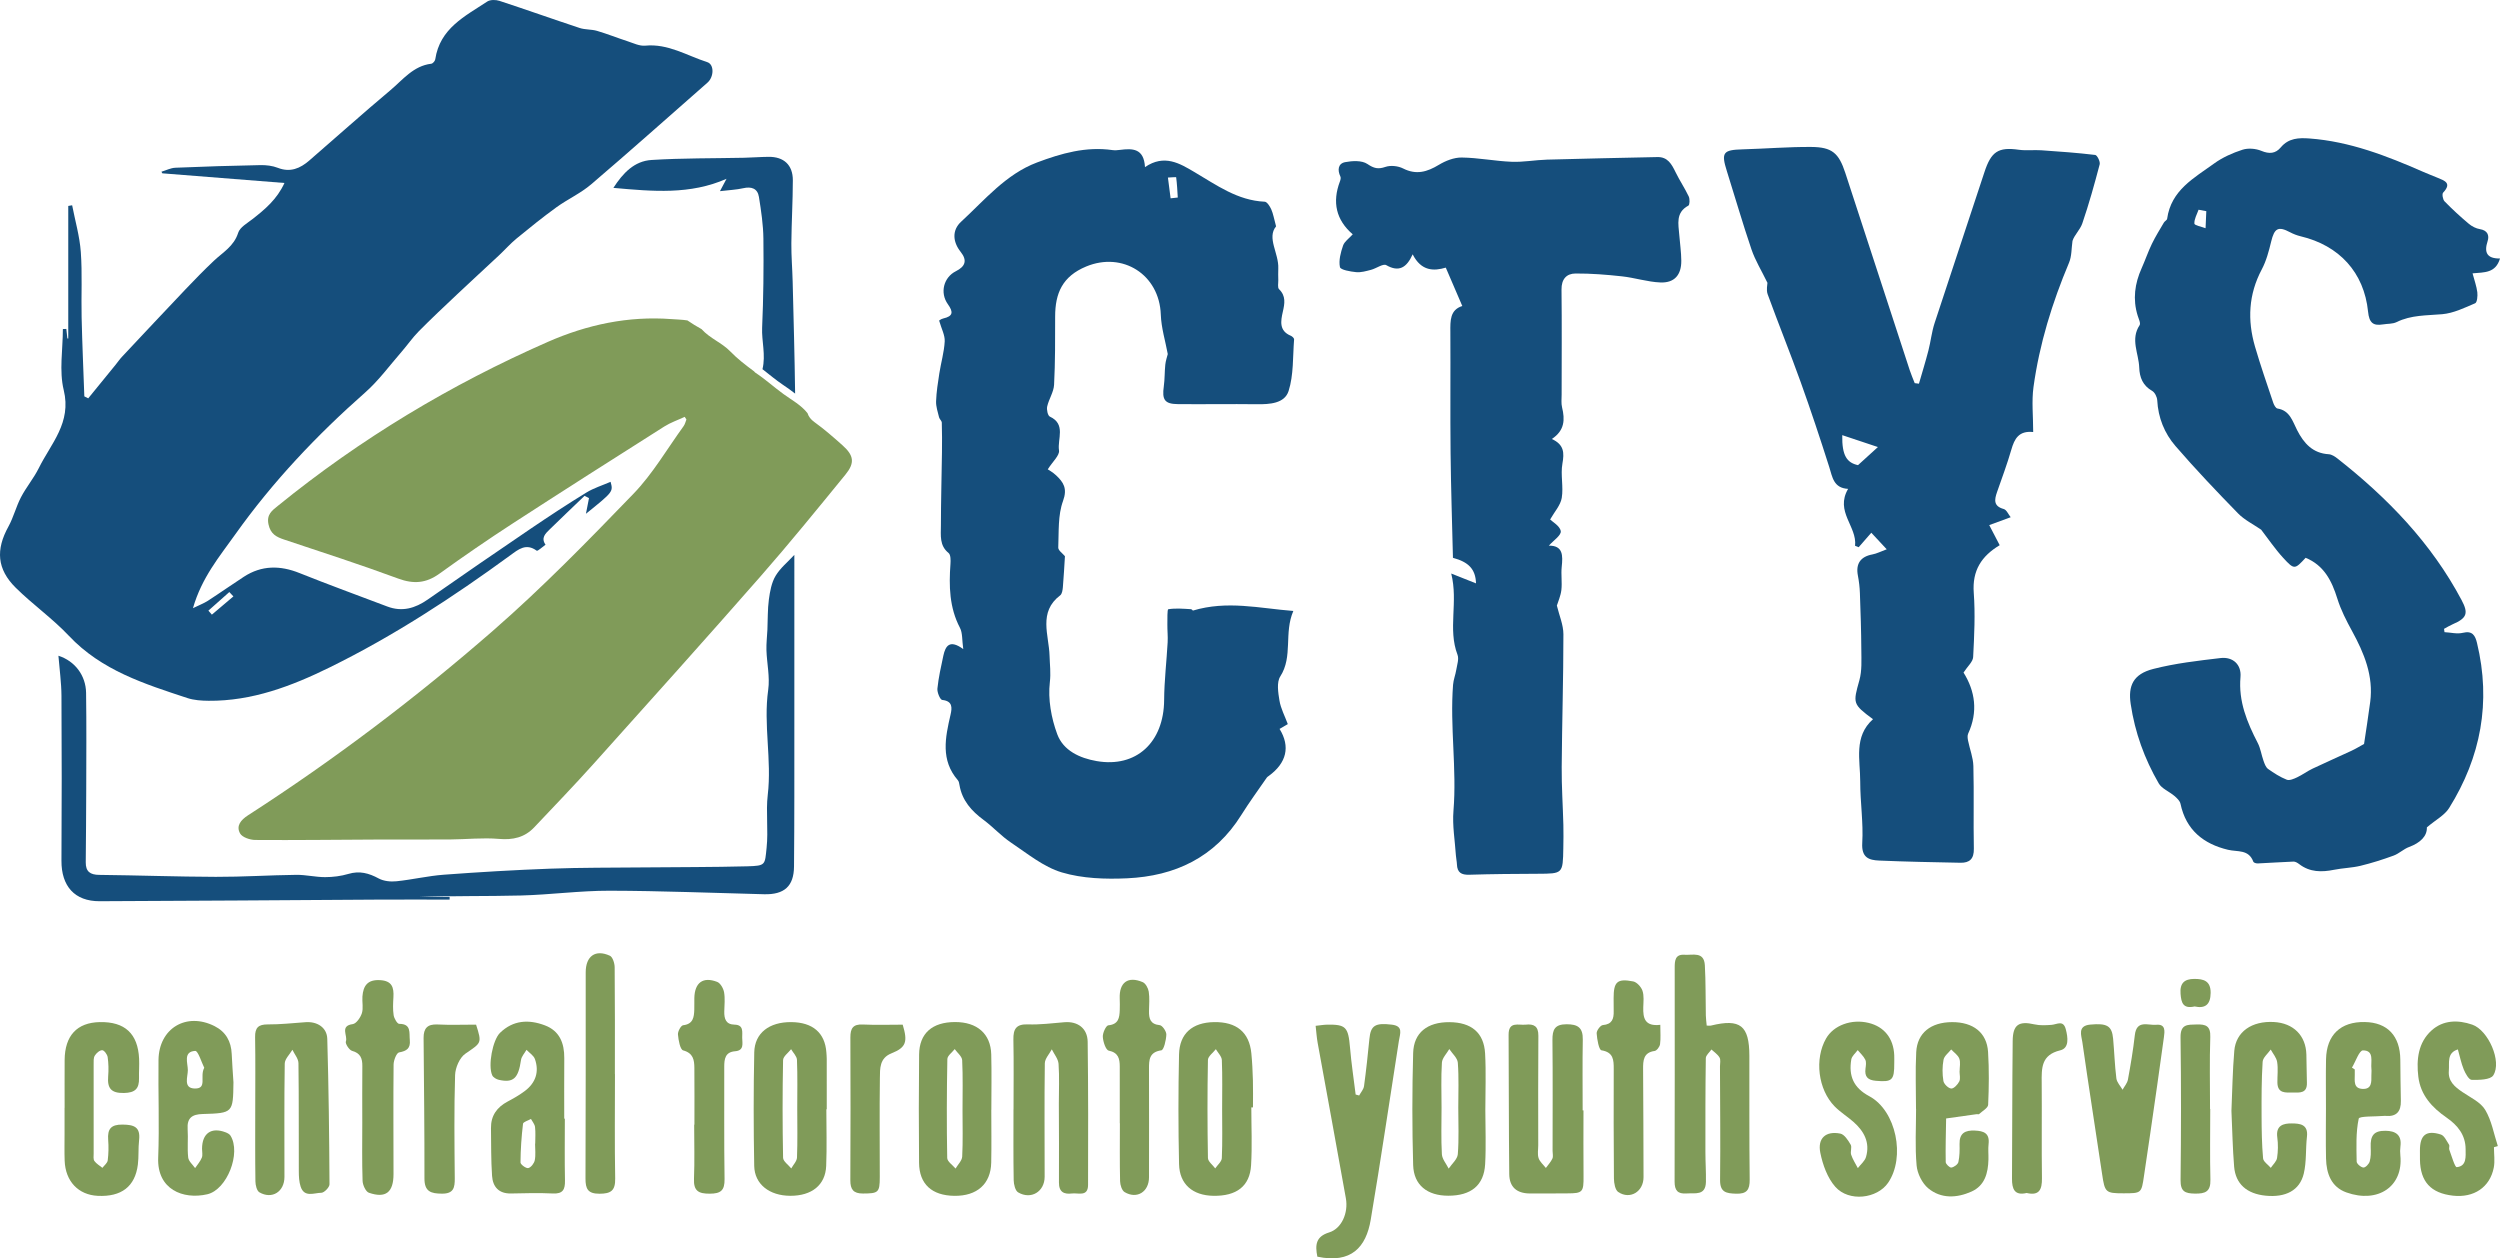 <svg width="449" height="226" viewBox="0 0 449 226" fill="none" xmlns="http://www.w3.org/2000/svg">
<path fill-rule="evenodd" clip-rule="evenodd" d="M41.919 107.116C41.674 106.855 41.43 106.594 41.186 106.333C39.933 107.446 38.68 108.559 37.427 109.672C37.635 109.911 37.844 110.15 38.051 110.39C39.34 109.299 40.629 108.208 41.919 107.116M34.655 109.229C35.824 108.656 36.633 108.355 37.342 107.896C39.516 106.489 41.632 104.992 43.803 103.583C47.007 101.503 50.314 101.525 53.805 102.926C59.017 105.018 64.298 106.933 69.548 108.925C72.219 109.939 74.558 109.258 76.834 107.668C82.969 103.381 89.137 99.144 95.328 94.942C98.609 92.715 101.927 90.537 105.306 88.466C106.643 87.647 108.187 87.175 109.66 86.535C110.143 88.314 110.143 88.314 105.234 92.275C105.406 91.397 105.595 90.428 105.784 89.459C105.52 89.322 105.255 89.186 104.99 89.049C102.904 91.052 100.806 93.044 98.737 95.066C97.971 95.815 97.114 96.593 97.976 97.829C97.431 98.21 96.568 99.035 96.389 98.904C94.481 97.503 93.11 98.667 91.672 99.716C81.357 107.249 70.693 114.22 59.24 119.852C52.376 123.228 45.272 125.928 37.468 125.86C36.192 125.849 34.852 125.765 33.652 125.37C25.96 122.831 18.24 120.421 12.363 114.183C9.432 111.072 5.876 108.575 2.831 105.563C-0.566 102.202 -0.778 98.723 1.513 94.57C2.43 92.907 2.889 90.988 3.77 89.301C4.716 87.488 6.068 85.89 6.973 84.061C9.151 79.655 12.881 75.938 11.445 70.057C10.602 66.602 11.292 62.764 11.292 59.097C11.498 59.09 11.705 59.083 11.912 59.077C11.976 59.648 12.039 60.22 12.102 60.792C12.155 60.794 12.207 60.795 12.26 60.797V36.988C12.492 36.948 12.725 36.908 12.957 36.867C13.497 39.658 14.307 42.43 14.512 45.247C14.795 49.145 14.569 53.079 14.659 56.995C14.768 61.727 14.979 66.456 15.146 71.187C15.378 71.306 15.611 71.424 15.844 71.543C17.482 69.535 19.121 67.528 20.756 65.518C21.139 65.047 21.48 64.538 21.893 64.097C25.706 60.03 29.517 55.962 33.357 51.921C34.992 50.201 36.653 48.503 38.373 46.872C39.997 45.33 42.006 44.255 42.775 41.813C43.093 40.804 44.424 40.077 45.376 39.33C47.588 37.591 49.735 35.816 51.09 32.863C43.574 32.269 36.364 31.699 29.153 31.129C29.1 31.033 29.048 30.937 28.995 30.841C29.829 30.592 30.656 30.16 31.499 30.125C36.586 29.909 41.677 29.752 46.768 29.654C47.815 29.634 48.937 29.767 49.904 30.145C52.137 31.018 53.91 30.245 55.549 28.828C60.409 24.623 65.197 20.331 70.117 16.201C72.349 14.327 74.242 11.824 77.457 11.447C77.73 11.415 78.126 10.961 78.171 10.659C78.998 5.084 83.524 2.915 87.499 0.283C88.041 -0.076 89.037 -0.064 89.703 0.154C94.519 1.732 99.295 3.437 104.108 5.026C105.098 5.353 106.223 5.248 107.228 5.544C109.072 6.088 110.865 6.809 112.696 7.403C113.744 7.743 114.856 8.3 115.886 8.2C119.982 7.801 123.368 9.989 127.018 11.158C128.308 11.571 128.234 13.815 127.063 14.842C120.109 20.942 113.206 27.103 106.173 33.108C104.28 34.724 101.934 35.78 99.906 37.249C97.465 39.018 95.112 40.917 92.779 42.833C91.665 43.748 90.7 44.85 89.643 45.84C87.132 48.191 84.591 50.512 82.088 52.874C79.768 55.062 77.442 57.246 75.199 59.516C74.078 60.65 73.162 61.991 72.109 63.198C69.962 65.661 68.007 68.355 65.581 70.495C56.889 78.161 48.991 86.504 42.229 96.008C39.384 100.007 36.238 103.727 34.655 109.229" fill="#154E7C"/>
<path fill-rule="evenodd" clip-rule="evenodd" d="M210.241 35.617C210.67 35.57 211.099 35.523 211.528 35.476C211.453 34.258 211.396 33.039 211.238 31.832C211.232 31.785 210.274 31.866 209.759 31.888C209.92 33.131 210.08 34.374 210.241 35.617M205.639 30.015C209.111 27.631 211.911 29.37 214.476 30.878C218.489 33.236 222.253 36.012 227.145 36.227C227.567 36.246 228.08 37.065 228.324 37.616C228.672 38.401 228.811 39.283 229.182 40.652C227.478 42.722 229.694 45.473 229.58 48.215C229.552 48.909 229.565 49.605 229.582 50.3C229.595 50.858 229.422 51.649 229.714 51.933C230.983 53.166 230.73 54.512 230.393 55.997C230.012 57.676 229.701 59.422 231.828 60.302C232.08 60.406 232.436 60.743 232.42 60.946C232.174 64.056 232.354 67.32 231.433 70.22C230.716 72.48 228.018 72.628 225.71 72.599C220.992 72.539 216.272 72.624 211.553 72.58C209.172 72.558 208.676 71.806 209.019 69.382C209.201 68.096 209.152 66.779 209.288 65.484C209.36 64.792 209.603 64.118 209.732 63.589C209.298 61.237 208.562 58.881 208.48 56.502C208.229 49.286 201.6 45.154 195.08 47.862C190.811 49.635 189.508 52.651 189.504 56.853C189.502 60.938 189.524 65.028 189.313 69.104C189.245 70.42 188.372 71.676 188.073 73.007C187.948 73.569 188.179 74.649 188.55 74.82C191.497 76.184 189.879 78.87 190.198 80.892C190.339 81.784 189.049 82.909 188.179 84.293C188.317 84.39 189.078 84.803 189.686 85.38C191.006 86.631 191.742 87.726 190.916 89.987C189.984 92.535 190.18 95.531 190.063 98.341C190.042 98.856 190.868 99.407 191.263 99.893C191.149 101.676 191.056 103.564 190.893 105.445C190.848 105.958 190.752 106.664 190.414 106.921C186.431 109.937 188.398 114.075 188.5 117.776C188.544 119.377 188.75 120.833 188.552 122.532C188.197 125.57 188.803 128.959 189.882 131.867C190.971 134.802 193.898 136.158 196.962 136.691C204.072 137.925 209.033 133.329 209.079 125.715C209.1 122.264 209.518 118.816 209.709 115.364C209.769 114.297 209.648 113.22 209.66 112.149C209.671 111.196 209.627 109.451 209.822 109.42C211.144 109.206 212.524 109.328 213.881 109.409C214.11 109.423 214.32 109.759 214.215 109.67C220.416 107.8 226.191 109.256 232.283 109.728C230.557 113.723 232.248 117.899 229.934 121.494C229.261 122.541 229.557 124.406 229.792 125.831C230.025 127.242 230.742 128.571 231.289 130.051C230.929 130.26 230.37 130.586 229.808 130.913C231.776 134.091 231.07 137.032 227.873 139.356C227.752 139.445 227.61 139.522 227.528 139.641C225.989 141.878 224.376 144.07 222.938 146.373C218.168 154.012 211.002 157.347 202.453 157.742C198.542 157.923 194.417 157.789 190.71 156.687C187.424 155.711 184.518 153.295 181.569 151.325C179.812 150.152 178.358 148.52 176.651 147.257C174.482 145.652 172.8 143.782 172.325 141.004C172.273 140.704 172.221 140.348 172.037 140.136C168.898 136.518 169.771 132.462 170.715 128.369C171.004 127.119 171.124 125.912 169.221 125.711C168.847 125.672 168.288 124.34 168.358 123.662C168.562 121.681 169.005 119.722 169.423 117.77C169.803 115.999 170.558 114.789 173.001 116.581C172.766 114.917 172.889 113.677 172.41 112.762C170.495 109.11 170.42 105.248 170.703 101.289C170.751 100.626 170.753 99.633 170.364 99.319C168.696 97.975 168.986 96.144 168.987 94.426C168.991 90.033 169.118 85.641 169.177 81.248C169.201 79.468 169.2 77.686 169.147 75.907C169.136 75.58 168.736 75.282 168.653 74.937C168.423 73.988 168.086 73.013 168.121 72.061C168.183 70.385 168.446 68.71 168.705 67.048C169.004 65.129 169.569 63.234 169.67 61.309C169.728 60.205 169.095 59.064 168.673 57.591C168.573 57.648 168.967 57.296 169.417 57.194C171.183 56.792 171.248 56.05 170.234 54.63C168.761 52.569 169.483 49.808 171.676 48.71C173.36 47.867 173.764 46.78 172.545 45.251C171.078 43.41 170.978 41.326 172.612 39.824C176.866 35.911 180.644 31.291 186.251 29.18C190.61 27.539 195.056 26.274 199.802 26.956C200.246 27.02 200.714 26.977 201.163 26.919C203.391 26.634 205.45 26.616 205.639 30.015" fill="#154E7C"/>
<path fill-rule="evenodd" clip-rule="evenodd" d="M396.252 37.927C395.788 37.84 395.324 37.753 394.861 37.666C394.573 38.501 394.064 39.348 394.111 40.163C394.128 40.476 395.412 40.716 396.119 40.988C396.163 39.968 396.207 38.947 396.252 37.927M439.033 113.536C440.141 113.593 441.31 113.908 442.342 113.651C444.067 113.222 444.559 114.186 444.869 115.475C447.429 126.087 445.572 135.973 439.863 145.12C439.051 146.422 437.472 147.231 435.867 148.593C435.927 150.192 434.655 151.385 432.673 152.118C431.692 152.481 430.876 153.304 429.895 153.664C427.944 154.38 425.952 155.011 423.935 155.5C422.397 155.872 420.78 155.895 419.225 156.208C416.98 156.661 414.852 156.673 412.924 155.187C412.635 154.965 412.245 154.73 411.91 154.742C409.77 154.82 407.632 154.978 405.492 155.073C405.224 155.085 404.769 154.952 404.702 154.771C403.857 152.499 401.876 153.034 400.147 152.621C395.803 151.584 392.613 149.107 391.618 144.361C391.508 143.833 390.974 143.335 390.528 142.953C389.605 142.162 388.267 141.662 387.701 140.684C385.154 136.279 383.44 131.581 382.673 126.448C382.185 123.18 383.108 121.071 386.715 120.145C390.653 119.133 394.744 118.667 398.794 118.188C401.066 117.919 402.586 119.392 402.392 121.597C402.008 125.966 403.571 129.724 405.494 133.444C406.002 134.426 406.15 135.594 406.53 136.652C406.717 137.175 406.939 137.811 407.348 138.104C408.397 138.854 409.513 139.563 410.7 140.034C411.197 140.231 411.986 139.88 412.564 139.607C413.521 139.155 414.385 138.502 415.341 138.047C417.654 136.946 420.002 135.925 422.322 134.841C423.102 134.477 423.841 134.022 424.585 133.615C424.937 131.224 425.353 128.648 425.69 126.063C426.299 121.383 424.603 117.314 422.432 113.343C421.411 111.475 420.416 109.542 419.787 107.518C418.786 104.293 417.377 101.53 414.092 100.179C412.139 102.284 412.057 102.362 410.073 100.204C408.587 98.587 407.345 96.737 406.108 95.137C404.693 94.159 403.11 93.392 401.948 92.201C398.106 88.263 394.31 84.266 390.71 80.102C388.742 77.826 387.603 75.024 387.439 71.885C387.408 71.295 387.003 70.476 386.526 70.205C384.854 69.252 384.266 67.801 384.204 65.995C384.117 63.472 382.585 60.954 384.275 58.4C384.502 58.057 384.098 57.247 383.922 56.674C383.013 53.734 383.403 50.924 384.639 48.168C385.286 46.726 385.792 45.217 386.479 43.797C387.117 42.477 387.901 41.229 388.642 39.963C388.79 39.711 389.185 39.54 389.218 39.297C389.923 34.147 394.075 31.966 397.648 29.37C399.165 28.268 400.968 27.468 402.755 26.89C403.775 26.561 405.136 26.678 406.142 27.094C407.562 27.682 408.675 27.606 409.624 26.474C411.035 24.791 412.863 24.727 414.796 24.872C422.027 25.408 428.669 27.995 435.231 30.875C436.066 31.241 436.92 31.566 437.762 31.917C439.017 32.44 440.422 32.86 438.784 34.599C438.558 34.84 438.727 35.839 439.04 36.16C440.418 37.574 441.878 38.913 443.387 40.183C443.947 40.656 444.694 41.044 445.404 41.156C446.764 41.372 447.111 42.276 446.776 43.305C446.112 45.347 446.642 46.454 449 46.427C448.21 49.09 446.17 48.895 444.07 49.093C444.401 50.346 444.789 51.399 444.926 52.485C445.008 53.144 444.895 54.312 444.542 54.463C442.629 55.286 440.646 56.252 438.624 56.43C435.835 56.676 433.054 56.556 430.434 57.847C429.721 58.199 428.806 58.127 427.986 58.263C426.207 58.558 425.506 57.972 425.305 55.974C424.594 48.921 420.118 44.081 413.193 42.436C412.539 42.28 411.888 42.028 411.293 41.712C409.163 40.581 408.481 40.974 407.896 43.407C407.487 45.109 407.025 46.861 406.214 48.386C403.829 52.874 403.614 57.506 405.003 62.268C405.99 65.655 407.153 68.991 408.274 72.337C408.407 72.736 408.729 73.323 409.032 73.37C411.253 73.716 411.74 75.644 412.553 77.236C413.773 79.629 415.366 81.409 418.244 81.581C418.792 81.614 419.375 82.007 419.837 82.371C428.811 89.43 436.65 97.516 442.096 107.766C443.362 110.149 443.08 111.008 440.49 112.124C439.958 112.353 439.461 112.666 438.947 112.941C438.976 113.139 439.005 113.338 439.033 113.536" fill="#154E7C"/>
<path fill-rule="evenodd" clip-rule="evenodd" d="M330.869 78.152C330.799 81.836 331.706 83.109 333.697 83.541C334.906 82.442 335.859 81.575 337.272 80.29C335.115 79.57 333.159 78.917 330.869 78.152M352.65 120.791C354.739 124.136 355.287 127.834 353.482 131.754C353.321 132.102 353.38 132.603 353.461 133.008C353.768 134.54 354.379 136.055 354.419 137.588C354.545 142.527 354.404 147.473 354.503 152.413C354.54 154.259 353.739 154.983 352.096 154.951C347.226 154.853 342.355 154.768 337.489 154.556C335.667 154.477 334.303 154.046 334.46 151.407C334.679 147.747 334.089 144.047 334.096 140.364C334.103 136.474 332.885 132.297 336.39 129.169C332.709 126.443 332.789 126.315 333.945 122.175C334.428 120.449 334.304 118.522 334.294 116.687C334.275 113.296 334.16 109.904 334.038 106.514C334 105.459 333.875 104.395 333.675 103.359C333.268 101.245 334.154 99.972 336.273 99.578C337.061 99.432 337.804 99.039 338.855 98.653C337.788 97.507 336.943 96.6 336.087 95.68C335.257 96.631 334.537 97.454 333.818 98.279C333.602 98.195 333.386 98.112 333.171 98.028C333.562 94.537 329.533 91.897 331.92 87.802C329.284 87.653 329.105 85.677 328.525 83.855C326.898 78.741 325.207 73.644 323.393 68.597C321.497 63.322 319.391 58.124 317.474 52.857C317.189 52.072 317.434 51.09 317.434 50.795C316.348 48.563 315.237 46.767 314.572 44.815C312.987 40.165 311.629 35.437 310.15 30.75C309.09 27.391 309.445 26.919 312.973 26.822C317.074 26.709 321.172 26.367 325.27 26.392C329.03 26.415 330.244 27.475 331.411 31.039C335.279 42.859 339.128 54.684 342.994 66.504C343.25 67.287 343.584 68.044 343.882 68.814C344.135 68.846 344.389 68.879 344.642 68.912C345.213 66.93 345.825 64.959 346.341 62.962C346.762 61.337 346.93 59.635 347.447 58.047C350.395 48.999 353.442 39.984 356.397 30.938C357.612 27.218 358.885 26.371 362.591 26.898C363.914 27.085 365.284 26.898 366.625 26.99C369.857 27.211 373.091 27.444 376.306 27.829C376.652 27.87 377.23 29.032 377.104 29.512C376.168 33.076 375.178 36.633 373.986 40.115C373.589 41.274 372.55 42.206 372.22 43.266C372.027 44.577 372.096 46.002 371.599 47.181C368.575 54.365 366.282 61.765 365.217 69.499C364.864 72.063 365.161 74.72 365.161 77.593C362.566 77.323 361.797 78.819 361.238 80.752C360.494 83.332 359.548 85.851 358.664 88.388C358.181 89.775 358.02 90.911 359.87 91.42C360.379 91.559 360.705 92.381 361.119 92.895C359.602 93.451 358.434 93.879 357.265 94.307C357.892 95.51 358.518 96.713 359.144 97.917C355.886 99.866 354.191 102.45 354.487 106.463C354.769 110.29 354.578 114.166 354.378 118.009C354.334 118.861 353.38 119.665 352.65 120.791" fill="#154E7C"/>
<path fill-rule="evenodd" clip-rule="evenodd" d="M260.64 103.006C262.586 103.778 263.743 104.238 265.092 104.773C265.013 102.166 263.697 100.927 260.95 100.185C260.804 93.985 260.59 87.659 260.524 81.332C260.448 74.091 260.529 66.849 260.485 59.608C260.473 57.6 260.399 55.656 262.628 54.959C261.621 52.619 260.697 50.47 259.663 48.065C257.544 48.7 255.261 48.741 253.716 45.677C252.631 48.076 251.254 48.93 248.975 47.621C248.406 47.295 247.187 48.216 246.24 48.46C245.363 48.688 244.434 48.964 243.561 48.878C242.522 48.776 240.756 48.472 240.653 47.969C240.403 46.761 240.792 45.334 241.217 44.098C241.468 43.369 242.276 42.837 242.952 42.085C239.955 39.512 239.243 36.307 240.645 32.599C240.749 32.326 240.85 31.943 240.74 31.716C240.168 30.525 240.321 29.363 241.593 29.121C242.888 28.873 244.591 28.786 245.579 29.45C246.754 30.239 247.494 30.432 248.815 29.978C249.753 29.655 251.093 29.798 251.995 30.256C254.355 31.456 256.305 30.883 258.411 29.608C259.625 28.873 261.149 28.273 262.525 28.291C265.521 28.33 268.506 28.937 271.504 29.056C273.613 29.14 275.736 28.729 277.856 28.67C284.461 28.482 291.068 28.353 297.674 28.209C299.532 28.168 300.24 29.506 300.942 30.946C301.663 32.426 302.595 33.802 303.299 35.289C303.514 35.744 303.482 36.795 303.229 36.931C300.903 38.182 301.447 40.253 301.601 42.228C301.721 43.763 301.95 45.295 301.961 46.83C301.981 49.373 300.736 50.833 298.212 50.73C295.9 50.636 293.621 49.884 291.306 49.631C288.537 49.328 285.744 49.106 282.964 49.122C281.361 49.132 280.425 50.115 280.448 52.007C280.523 58.294 280.468 64.582 280.469 70.869C280.469 71.641 280.37 72.447 280.549 73.179C281.076 75.348 281.031 77.313 278.706 78.843C280.943 79.869 280.951 81.345 280.608 83.278C280.255 85.269 280.824 87.426 280.491 89.424C280.269 90.754 279.174 91.934 278.404 93.299C278.827 93.724 280.193 94.483 280.314 95.41C280.41 96.146 278.981 97.087 278.175 97.997C280.735 97.972 280.7 99.766 280.484 101.807C280.339 103.181 280.58 104.599 280.422 105.97C280.298 107.036 279.826 108.061 279.614 108.762C280.041 110.546 280.788 112.23 280.788 113.916C280.791 121.86 280.539 129.804 280.481 137.749C280.455 141.218 280.691 144.689 280.781 148.159C280.816 149.548 280.795 150.94 280.771 152.329C280.692 156.933 280.686 156.909 276.209 156.928C272.1 156.946 267.989 156.973 263.882 157.103C262.466 157.147 261.718 156.716 261.664 155.233C261.645 154.695 261.514 154.162 261.479 153.624C261.305 150.956 260.826 148.26 261.042 145.623C261.661 138.062 260.387 130.525 260.97 122.981C261.04 122.075 261.403 121.197 261.549 120.292C261.694 119.394 262.059 118.352 261.769 117.594C259.991 112.94 261.934 108.166 260.64 103.006" fill="#154E7C"/>
<path fill-rule="evenodd" clip-rule="evenodd" d="M142.665 99.655C142.665 109.974 142.67 120.219 142.664 130.466C142.658 138.855 142.684 147.246 142.605 155.635C142.572 159.19 140.837 160.695 137.231 160.606C127.98 160.378 118.73 159.99 109.478 159.973C104.176 159.962 98.876 160.692 93.568 160.831C87.414 160.991 81.252 160.868 75.092 161.106H80.752C80.751 161.259 80.751 161.413 80.75 161.567C76.384 161.567 72.017 161.546 67.651 161.571C51.064 161.665 34.477 161.803 17.89 161.859C13.393 161.874 11.011 159.138 11.038 154.582C11.098 144.707 11.097 134.831 11.039 124.957C11.025 122.6 10.689 120.246 10.492 117.77C13.463 118.723 15.417 121.318 15.461 124.44C15.542 130.205 15.501 135.972 15.488 141.738C15.479 146.114 15.439 150.491 15.4 154.867C15.385 156.547 16.199 157.113 17.82 157.129C24.8 157.203 31.779 157.461 38.758 157.482C43.574 157.497 48.39 157.179 53.207 157.122C54.935 157.102 56.666 157.536 58.395 157.534C59.793 157.532 61.239 157.353 62.577 156.954C64.574 156.357 66.246 156.817 68.016 157.773C68.919 158.26 70.153 158.384 71.199 158.277C74.046 157.985 76.859 157.31 79.709 157.098C86.069 156.626 92.439 156.248 98.812 156.013C104.349 155.808 109.896 155.844 115.439 155.788C121.697 155.724 127.957 155.754 134.213 155.589C137.564 155.5 137.358 155.332 137.68 152.28C138.017 149.082 137.532 145.772 137.886 142.791C138.641 136.431 137.079 130.181 137.97 123.884C138.296 121.575 137.728 119.144 137.653 116.766C137.615 115.545 137.771 114.32 137.826 113.096C137.907 111.285 137.851 109.456 138.091 107.668C138.286 106.217 138.566 104.652 139.29 103.432C140.13 102.017 141.496 100.923 142.665 99.655" fill="#154E7C"/>
<path fill-rule="evenodd" clip-rule="evenodd" d="M306.524 184.196C306.872 184.196 307.103 184.24 307.311 184.189C312.547 182.908 314.174 184.181 314.186 189.61C314.202 197.019 314.156 204.429 314.244 211.838C314.266 213.721 313.71 214.45 311.782 214.387C310.027 214.329 308.899 214.148 308.926 211.91C309.006 205.12 308.926 198.327 308.907 191.535C308.905 190.995 309.067 190.349 308.833 189.941C308.504 189.365 307.876 188.964 307.375 188.489C307.023 189.006 306.373 189.519 306.364 190.041C306.28 195.672 306.288 201.304 306.292 206.935C306.294 208.71 306.417 210.485 306.384 212.257C306.336 214.801 304.445 214.23 302.903 214.345C301.299 214.464 300.754 213.787 300.758 212.206C300.793 199.393 300.785 186.581 300.777 173.769C300.776 172.505 300.873 171.361 302.538 171.475C304.016 171.577 306.049 170.831 306.191 173.365C306.36 176.365 306.309 179.377 306.369 182.383C306.382 182.985 306.47 183.586 306.524 184.196" fill="#809B59"/>
<path fill-rule="evenodd" clip-rule="evenodd" d="M236.597 225.7C236.175 223.593 236.309 222.081 238.719 221.342C240.936 220.662 242.192 217.872 241.718 215.211C240.062 205.896 238.333 196.596 236.649 187.287C236.476 186.331 236.417 185.354 236.288 184.238C237.121 184.15 237.706 184.044 238.292 184.032C241.733 183.961 242.149 184.452 242.464 188.159C242.703 190.974 243.13 193.772 243.474 196.578C243.683 196.637 243.893 196.695 244.103 196.753C244.406 196.191 244.899 195.656 244.98 195.062C245.366 192.24 245.666 189.405 245.945 186.57C246.18 184.171 246.978 183.672 249.964 184.027C252.087 184.279 251.446 185.638 251.241 186.938C249.552 197.653 247.991 208.389 246.179 219.082C245.349 223.979 242.701 226.991 236.597 225.7" fill="#809B59"/>
<path fill-rule="evenodd" clip-rule="evenodd" d="M182.031 199.222C182.031 195.053 182.088 190.883 182.006 186.716C181.967 184.782 182.531 183.904 184.612 183.979C186.796 184.056 188.996 183.771 191.185 183.59C193.538 183.395 195.314 184.673 195.346 187.107C195.46 195.675 195.439 204.245 195.416 212.814C195.41 214.998 193.648 214.209 192.515 214.35C191.111 214.523 190.173 214.114 190.188 212.375C190.228 207.667 190.177 202.957 190.168 198.248C190.164 195.855 190.286 193.453 190.117 191.072C190.053 190.177 189.327 189.329 188.903 188.459C188.466 189.297 187.66 190.13 187.649 190.974C187.556 197.766 187.621 204.561 187.618 211.354C187.617 214.02 185.164 215.519 182.852 214.146C182.333 213.837 182.071 212.713 182.058 211.959C181.984 207.714 182.022 203.468 182.022 199.222H182.031Z" fill="#809B59"/>
<path fill-rule="evenodd" clip-rule="evenodd" d="M45.841 199.217C45.841 194.898 45.89 190.577 45.817 186.259C45.788 184.544 46.428 183.976 48.099 183.985C50.363 183.998 52.629 183.744 54.892 183.584C56.971 183.435 58.721 184.539 58.779 186.573C59.029 195.28 59.133 203.991 59.178 212.702C59.181 213.235 58.225 214.221 57.711 214.223C56.42 214.23 54.655 215.133 53.992 213.106C53.712 212.254 53.671 211.292 53.667 210.379C53.641 203.9 53.692 197.42 53.603 190.942C53.591 190.136 52.895 189.341 52.516 188.541C52.036 189.366 51.152 190.184 51.139 191.017C51.031 197.802 51.094 204.591 51.087 211.379C51.084 214.037 48.854 215.455 46.587 214.14C46.122 213.87 45.883 212.853 45.873 212.176C45.81 207.858 45.841 203.537 45.841 199.217" fill="#809B59"/>
<path fill-rule="evenodd" clip-rule="evenodd" d="M219.495 199.192C219.495 196.258 219.563 193.32 219.444 190.39C219.417 189.723 218.743 189.083 218.367 188.431C217.872 189.077 216.957 189.714 216.945 190.369C216.835 196.236 216.843 202.108 216.946 207.976C216.957 208.606 217.798 209.221 218.255 209.843C218.668 209.228 219.412 208.627 219.44 207.995C219.567 205.066 219.496 202.127 219.495 199.192V199.192ZM224.738 198.884C224.738 202.354 224.902 205.835 224.693 209.292C224.466 213.051 222.075 214.84 217.918 214.768C214.211 214.705 211.839 212.703 211.758 209.075C211.613 202.516 211.614 195.95 211.755 189.391C211.835 185.609 214.151 183.642 218.025 183.571C222.075 183.498 224.367 185.382 224.742 189.167C224.901 190.778 224.976 192.401 225.023 194.02C225.07 195.64 225.033 197.262 225.033 198.884H224.738Z" fill="#809B59"/>
<path fill-rule="evenodd" clip-rule="evenodd" d="M284.393 199.432C284.393 203.367 284.363 207.303 284.403 211.238C284.433 214.084 284.248 214.327 281.554 214.329C279.272 214.331 276.99 214.373 274.708 214.347C272.396 214.32 271.087 213.184 271.061 210.867C270.97 202.533 270.997 194.197 270.944 185.863C270.928 183.361 272.723 184.168 274.019 184.027C275.475 183.869 276.305 184.29 276.291 186.019C276.234 192.579 276.267 199.139 276.268 205.699C276.268 206.471 276.102 207.302 276.331 207.997C276.55 208.661 277.186 209.182 277.638 209.766C278.04 209.21 278.529 208.696 278.81 208.084C278.985 207.704 278.844 207.173 278.844 206.71C278.845 200.073 278.889 193.435 278.82 186.799C278.801 184.914 279.243 183.96 281.352 183.956C283.365 183.953 284.305 184.55 284.268 186.698C284.193 190.942 284.245 195.187 284.245 199.432H284.393Z" fill="#809B59"/>
<path fill-rule="evenodd" clip-rule="evenodd" d="M143.186 199.122C143.186 196.198 143.252 193.272 143.136 190.352C143.11 189.7 142.449 189.073 142.08 188.435C141.578 189.089 140.653 189.733 140.64 190.396C140.526 196.241 140.527 202.091 140.642 207.936C140.655 208.583 141.597 209.212 142.109 209.85C142.469 209.197 143.115 208.557 143.141 207.891C143.255 204.972 143.19 202.046 143.186 199.122V199.122ZM148.413 199.219C148.413 202.617 148.523 206.019 148.383 209.411C148.241 212.84 145.792 214.774 141.948 214.766C138.205 214.759 135.516 212.699 135.457 209.394C135.333 202.6 135.324 195.8 135.464 189.006C135.536 185.52 138.166 183.54 142.103 183.57C145.972 183.599 148.174 185.5 148.419 189.026C148.446 189.411 148.482 189.797 148.482 190.183C148.488 193.195 148.485 196.207 148.485 199.219H148.413Z" fill="#809B59"/>
<path fill-rule="evenodd" clip-rule="evenodd" d="M36.684 191.775C36.216 190.855 35.576 188.711 35.061 188.741C32.851 188.87 33.733 190.912 33.737 192.196C33.742 193.389 32.848 195.469 34.999 195.498C37.282 195.529 35.821 193.337 36.684 191.775M41.928 194.374C41.858 199.871 41.86 199.921 36.398 200.077C34.512 200.131 33.561 200.756 33.7 202.809C33.814 204.499 33.614 206.215 33.8 207.891C33.874 208.563 34.607 209.16 35.04 209.791C35.454 209.173 35.971 208.599 36.245 207.923C36.434 207.461 36.285 206.858 36.287 206.318C36.299 203.545 37.934 202.388 40.502 203.358C40.833 203.484 41.222 203.68 41.397 203.963C43.335 207.09 40.782 213.681 37.215 214.495C32.872 215.489 28.19 213.615 28.411 207.944C28.639 202.092 28.392 196.222 28.467 190.361C28.54 184.681 33.469 181.739 38.526 184.287C40.549 185.307 41.521 187.024 41.616 189.303C41.686 190.995 41.822 192.684 41.928 194.374" fill="#809B59"/>
<path fill-rule="evenodd" clip-rule="evenodd" d="M258.902 198.955C258.902 201.735 258.802 204.521 258.961 207.292C259.012 208.176 259.755 209.02 260.182 209.882C260.755 209.024 261.751 208.199 261.823 207.299C262.041 204.537 261.907 201.746 261.907 198.966C261.907 196.263 262.028 193.551 261.825 190.863C261.761 190.011 260.828 189.226 260.294 188.41C259.83 189.222 259.02 190.012 258.966 190.851C258.794 193.543 258.902 196.253 258.902 198.955M266.766 199.374C266.769 202.61 266.912 205.854 266.732 209.08C266.519 212.891 264.203 214.752 260.107 214.751C256.349 214.751 253.904 212.855 253.802 209.238C253.613 202.54 253.615 195.829 253.802 189.13C253.905 185.438 256.38 183.557 260.311 183.58C264.249 183.604 266.515 185.455 266.724 189.206C266.912 192.586 266.764 195.984 266.766 199.374" fill="#809B59"/>
<path fill-rule="evenodd" clip-rule="evenodd" d="M422.41 191.748C422.579 191.857 422.748 191.966 422.917 192.075V192.991C422.917 194.12 422.648 195.5 424.325 195.568C425.991 195.636 425.912 194.312 425.9 193.134C425.897 192.753 425.953 192.366 425.908 191.991C425.75 190.669 426.485 188.646 424.382 188.649C423.723 188.651 423.067 190.658 422.41 191.748M417.742 199.043C417.745 196.112 417.699 193.181 417.756 190.251C417.843 185.872 420.37 183.475 424.718 183.556C428.784 183.631 431.055 186.038 431.097 190.308C431.122 192.775 431.138 195.243 431.195 197.709C431.238 199.655 430.383 200.597 428.43 200.414C428.355 200.408 428.278 200.406 428.202 200.413C426.606 200.56 423.729 200.426 423.627 200.902C423.097 203.391 423.216 206.035 423.257 208.622C423.262 209.013 424.029 209.666 424.472 209.691C424.843 209.712 425.471 209.057 425.601 208.591C425.824 207.799 425.815 206.917 425.778 206.078C425.682 203.908 426.371 203.061 428.459 203.089C430.226 203.113 431.398 203.809 431.118 205.9C431.048 206.431 431.049 206.984 431.103 207.517C431.666 213.067 427.099 216.189 421.416 214.161C418.692 213.189 417.815 210.78 417.755 208.066C417.688 205.059 417.739 202.051 417.742 199.043" fill="#809B59"/>
<path fill-rule="evenodd" clip-rule="evenodd" d="M96.1 205.397H96.127C96.127 204.401 96.21 203.394 96.093 202.413C96.033 201.907 95.618 201.445 95.363 200.963C94.865 201.25 93.974 201.489 93.933 201.833C93.658 204.135 93.497 206.459 93.482 208.778C93.48 209.143 94.483 209.878 94.878 209.789C95.364 209.679 95.936 208.933 96.047 208.375C96.237 207.417 96.1 206.393 96.1 205.397V205.397ZM101.445 200.912C101.445 204.613 101.393 208.314 101.469 212.013C101.503 213.63 101.103 214.438 99.31 214.35C96.809 214.228 94.296 214.294 91.789 214.35C89.606 214.399 88.506 213.178 88.372 211.173C88.18 208.332 88.22 205.475 88.18 202.624C88.148 200.379 89.245 198.864 91.164 197.841C92.238 197.27 93.311 196.663 94.279 195.93C96.185 194.487 96.877 192.521 96.079 190.226C95.85 189.566 95.081 189.1 94.56 188.545C94.218 189.156 93.662 189.735 93.57 190.382C93.102 193.656 92.217 194.527 89.601 193.94C89.155 193.84 88.583 193.51 88.406 193.127C87.607 191.394 88.483 186.779 89.804 185.497C92.175 183.195 94.964 183.061 97.856 184.151C100.497 185.146 101.364 187.336 101.344 190.041C101.315 193.665 101.336 197.288 101.336 200.912H101.445Z" fill="#809B59"/>
<path fill-rule="evenodd" clip-rule="evenodd" d="M351.935 192.412H351.946C351.946 191.643 352.143 190.798 351.89 190.127C351.646 189.485 350.936 189.024 350.432 188.483C349.953 189.094 349.185 189.65 349.058 190.329C348.827 191.562 348.829 192.894 349.033 194.135C349.124 194.688 349.915 195.458 350.437 195.501C350.9 195.538 351.602 194.792 351.884 194.23C352.129 193.742 351.935 193.026 351.935 192.412V192.412ZM344.115 199.15C344.115 195.755 343.978 192.352 344.153 188.966C344.332 185.513 346.775 183.594 350.577 183.574C354.381 183.554 356.842 185.461 357.057 188.925C357.252 192.079 357.216 195.257 357.072 198.415C357.045 198.999 356.029 199.546 355.447 200.086C355.363 200.164 355.15 200.087 355.001 200.107C353.175 200.361 351.349 200.619 349.524 200.876C349.484 203.489 349.402 206.104 349.452 208.716C349.458 209.073 350.171 209.743 350.467 209.695C350.945 209.618 351.631 209.129 351.726 208.7C351.956 207.663 351.963 206.559 351.937 205.484C351.887 203.495 352.95 202.971 354.691 203.05C356.274 203.12 357.373 203.508 357.149 205.464C357.044 206.378 357.148 207.315 357.124 208.241C357.065 210.68 356.47 212.936 354.082 214.006C351.451 215.183 348.616 215.325 346.315 213.423C345.22 212.516 344.353 210.771 344.224 209.328C343.921 205.96 344.127 202.546 344.127 199.15H344.115Z" fill="#809B59"/>
<path fill-rule="evenodd" clip-rule="evenodd" d="M172.869 199.412C172.869 196.41 172.954 193.404 172.806 190.41C172.772 189.725 171.935 189.08 171.468 188.417C171.007 189.013 170.157 189.602 170.145 190.207C170.034 196.128 170.014 202.052 170.12 207.973C170.131 208.615 171.095 209.241 171.617 209.874C172.034 209.157 172.773 208.459 172.811 207.722C172.954 204.959 172.868 202.183 172.869 199.412V199.412ZM178.036 199.32C178.036 202.486 178.09 205.652 178.023 208.815C177.941 212.647 175.469 214.825 171.402 214.772C167.362 214.719 165.098 212.676 165.063 208.837C165.004 202.353 165.004 195.868 165.073 189.384C165.114 185.584 167.421 183.575 171.502 183.559C175.479 183.542 177.929 185.657 178.027 189.361C178.116 192.679 178.046 196.001 178.046 199.32H178.036Z" fill="#809B59"/>
<path fill-rule="evenodd" clip-rule="evenodd" d="M447.915 206.038C447.915 207.269 448.112 208.54 447.878 209.723C447.182 213.251 444.293 215.16 440.556 214.741C436.571 214.294 434.675 212.221 434.624 208.255C434.618 207.714 434.619 207.174 434.619 206.634C434.614 203.854 435.733 202.919 438.375 203.758C438.998 203.956 439.416 204.92 439.849 205.585C439.99 205.802 439.793 206.221 439.895 206.491C440.316 207.601 440.89 209.659 441.233 209.623C443.045 209.438 442.828 207.727 442.824 206.387C442.815 203.828 441.378 202.085 439.404 200.721C436.797 198.921 434.729 196.68 434.332 193.387C433.962 190.326 434.296 187.245 436.704 185.072C438.791 183.188 441.439 183.135 444.019 184.026C446.884 185.014 449.385 190.645 447.793 193.133C447.273 193.947 445.24 193.969 443.909 193.939C443.411 193.929 442.788 192.802 442.489 192.071C442.019 190.922 441.775 189.677 441.435 188.474C439.416 189.1 439.934 190.851 439.812 192.298C439.652 194.201 440.872 195.194 442.257 196.135C443.699 197.115 445.508 197.941 446.346 199.336C447.5 201.255 447.892 203.646 448.61 205.835C448.378 205.903 448.146 205.97 447.915 206.038" fill="#809B59"/>
<path fill-rule="evenodd" clip-rule="evenodd" d="M11.606 198.956C11.606 196.099 11.59 193.241 11.609 190.385C11.639 186.004 13.825 183.653 17.917 183.569C22.424 183.477 24.768 185.641 24.983 190.146C25.038 191.301 24.941 192.462 24.968 193.62C25.013 195.528 24.273 196.263 22.258 196.301C19.967 196.343 19.252 195.471 19.427 193.319C19.521 192.171 19.499 190.991 19.335 189.853C19.267 189.375 18.701 188.619 18.358 188.617C17.901 188.614 17.302 189.138 17.022 189.597C16.77 190.009 16.819 190.64 16.818 191.174C16.808 196.502 16.812 201.831 16.821 207.159C16.822 207.62 16.727 208.195 16.953 208.515C17.309 209.015 17.9 209.344 18.392 209.745C18.725 209.3 19.286 208.884 19.347 208.404C19.502 207.188 19.522 205.937 19.429 204.713C19.28 202.752 19.941 201.952 22.009 201.975C24.045 201.998 25.26 202.373 24.98 204.778C24.811 206.228 24.943 207.715 24.76 209.162C24.263 213.109 21.805 214.983 17.553 214.773C14.066 214.601 11.746 212.16 11.612 208.454C11.553 206.834 11.596 205.211 11.594 203.589C11.593 202.045 11.594 200.501 11.594 198.956H11.606Z" fill="#809B59"/>
<path fill-rule="evenodd" clip-rule="evenodd" d="M340.209 190.906C340.226 194.044 339.828 194.365 336.902 194.111C335.445 193.985 334.858 193.382 335.043 191.922C335.11 191.392 335.219 190.759 335.007 190.324C334.694 189.679 334.112 189.167 333.645 188.598C333.246 189.156 332.591 189.669 332.49 190.277C332.002 193.217 332.868 195.353 335.717 196.875C340.575 199.471 342.252 207.853 339.098 212.434C337.135 215.285 332.067 215.91 329.624 213.153C328.215 211.561 327.364 209.2 326.929 207.046C326.398 204.418 327.916 203.082 330.516 203.592C331.25 203.736 331.922 204.795 332.379 205.58C332.646 206.038 332.284 206.836 332.468 207.39C332.748 208.233 333.257 208.997 333.669 209.794C334.172 209.131 334.917 208.54 335.136 207.791C335.896 205.184 334.768 203.146 332.87 201.479C331.781 200.522 330.524 199.748 329.512 198.721C326.51 195.67 325.86 190.183 327.963 186.512C329.32 184.143 332.514 182.968 335.585 183.708C338.407 184.388 340.075 186.481 340.206 189.518C340.225 189.98 340.209 190.443 340.209 190.906" fill="#809B59"/>
<path fill-rule="evenodd" clip-rule="evenodd" d="M400.766 199.513C400.916 196.109 400.965 192.406 401.278 188.725C401.569 185.295 404.429 183.331 408.402 183.554C411.893 183.751 414.129 185.976 414.225 189.373C414.273 191.07 414.269 192.769 414.321 194.466C414.381 196.398 413.011 196.232 411.804 196.224C410.535 196.215 409.047 196.441 409.021 194.426C409.006 193.191 409.169 191.932 408.975 190.73C408.847 189.942 408.223 189.237 407.821 188.496C407.314 189.229 406.417 189.936 406.369 190.698C406.163 193.929 406.171 197.175 406.18 200.415C406.187 202.958 406.223 205.507 406.448 208.035C406.501 208.643 407.351 209.178 407.835 209.747C408.227 209.157 408.862 208.606 408.96 207.969C409.147 206.763 409.165 205.488 409.001 204.276C408.707 202.096 410.11 201.754 411.612 201.767C413.035 201.779 414.589 201.903 414.328 204.154C414.072 206.361 414.269 208.659 413.755 210.789C413.023 213.815 410.491 215.096 406.921 214.745C403.537 214.413 401.507 212.647 401.249 209.521C400.984 206.297 400.927 203.056 400.766 199.513" fill="#809B59"/>
<path fill-rule="evenodd" clip-rule="evenodd" d="M381.367 214.318C378.154 214.318 378.026 214.154 377.54 210.88C376.368 202.97 375.114 195.073 373.989 187.157C373.821 185.976 373.072 184.232 375.407 184.017C378.414 183.741 379.3 184.222 379.515 186.543C379.735 188.92 379.802 191.313 380.1 193.678C380.19 194.394 380.826 195.039 381.212 195.717C381.544 195.112 382.057 194.542 382.176 193.896C382.662 191.251 383.115 188.594 383.413 185.921C383.73 183.094 385.804 184.195 387.264 184.05C388.998 183.879 388.776 185.271 388.638 186.286C387.857 192.077 387.009 197.859 386.176 203.643C385.814 206.154 385.429 208.661 385.064 211.171C384.606 214.317 384.61 214.318 381.367 214.318" fill="#809B59"/>
<path fill-rule="evenodd" clip-rule="evenodd" d="M65.066 201.662C65.065 198.266 65.043 194.87 65.076 191.474C65.09 190.085 64.742 189.148 63.23 188.732C62.715 188.59 61.971 187.429 62.118 187.043C62.501 186.036 60.971 184.251 63.349 183.931C63.992 183.845 64.746 182.749 64.993 181.969C65.282 181.057 65.018 179.979 65.091 178.981C65.235 177.017 66.037 175.902 68.269 176.033C70.409 176.158 70.76 177.331 70.658 179.101C70.597 180.178 70.534 181.279 70.698 182.334C70.788 182.914 71.347 183.882 71.695 183.882C73.911 183.887 73.47 185.475 73.6 186.794C73.746 188.289 73.058 188.761 71.674 189.013C71.218 189.097 70.697 190.423 70.689 191.186C70.623 197.742 70.672 204.299 70.675 210.856C70.677 214.141 69.287 215.268 66.251 214.216C65.683 214.019 65.146 212.83 65.12 212.08C65.001 208.611 65.067 205.135 65.066 201.662" fill="#809B59"/>
<path fill-rule="evenodd" clip-rule="evenodd" d="M124.719 201.986C124.719 198.589 124.74 195.192 124.709 191.797C124.696 190.361 124.51 189.144 122.697 188.649C122.151 188.499 121.849 186.812 121.761 185.8C121.713 185.25 122.298 184.179 122.687 184.134C124.497 183.924 124.649 182.7 124.694 181.321C124.717 180.627 124.689 179.932 124.704 179.237C124.766 176.483 126.255 175.362 128.805 176.347C129.384 176.57 129.919 177.514 130.043 178.205C130.244 179.325 130.103 180.511 130.08 181.668C130.054 182.973 130.365 183.994 131.909 184.025C133.604 184.059 133.285 185.344 133.299 186.371C133.311 187.392 133.694 188.673 132.02 188.805C130.255 188.943 130.07 190.176 130.075 191.607C130.095 198.324 130.028 205.04 130.131 211.754C130.163 213.812 129.454 214.377 127.48 214.385C125.475 214.393 124.55 213.919 124.64 211.709C124.771 208.473 124.674 205.227 124.674 201.986H124.719Z" fill="#809B59"/>
<path fill-rule="evenodd" clip-rule="evenodd" d="M298.19 184.057C298.19 185.422 298.29 186.499 298.144 187.54C298.08 187.999 297.558 188.698 297.172 188.752C295.159 189.032 295.093 190.448 295.101 191.992C295.135 198.468 295.171 204.943 295.178 211.419C295.181 214.02 292.762 215.506 290.638 214.089C290.084 213.719 289.87 212.499 289.862 211.666C289.797 205.114 289.811 198.56 289.826 192.007C289.829 190.371 289.793 188.988 287.625 188.634C287.164 188.559 286.831 186.669 286.76 185.592C286.727 185.099 287.437 184.139 287.868 184.104C289.547 183.966 289.856 182.976 289.819 181.585C289.798 180.815 289.807 180.043 289.806 179.273C289.805 176.332 290.439 175.706 293.316 176.263C293.975 176.391 294.754 177.245 294.987 177.936C295.293 178.841 295.157 179.916 295.131 180.917C295.078 182.834 295.396 184.391 298.19 184.057" fill="#809B59"/>
<path fill-rule="evenodd" clip-rule="evenodd" d="M201.111 201.742C201.111 198.345 201.117 194.949 201.108 191.552C201.104 190.149 200.87 189.057 199.125 188.691C198.6 188.58 198.111 187.093 198.066 186.211C198.03 185.508 198.64 184.185 199.055 184.146C200.895 183.973 201.062 182.786 201.108 181.399C201.132 180.705 201.126 180.01 201.101 179.316C200.995 176.444 202.581 175.262 205.232 176.394C205.752 176.616 206.218 177.476 206.315 178.104C206.489 179.234 206.383 180.413 206.362 181.57C206.336 182.945 206.586 183.951 208.285 184.117C208.757 184.162 209.491 185.23 209.473 185.808C209.441 186.804 209.024 188.573 208.575 188.638C206.392 188.952 206.355 190.349 206.36 191.992C206.379 198.476 206.374 204.96 206.362 211.445C206.357 214.055 204.198 215.418 201.984 214.104C201.494 213.814 201.184 212.833 201.168 212.161C201.088 208.69 201.131 205.215 201.131 201.742H201.111Z" fill="#809B59"/>
<path fill-rule="evenodd" clip-rule="evenodd" d="M110.448 192.911C110.448 199.157 110.374 205.403 110.488 211.647C110.528 213.83 109.739 214.386 107.689 214.394C105.584 214.402 105.145 213.54 105.155 211.634C105.213 199.297 105.183 186.96 105.192 174.624C105.194 171.715 106.94 170.457 109.533 171.649C110.036 171.881 110.387 172.999 110.394 173.712C110.459 180.112 110.432 186.511 110.432 192.911H110.448Z" fill="#809B59"/>
<path fill-rule="evenodd" clip-rule="evenodd" d="M162.125 184.03C163.059 187.139 162.745 188.122 160.092 189.185C157.946 190.045 158.051 191.921 158.028 193.619C157.946 199.553 158.012 205.489 158.009 211.424C158.008 214.187 157.743 214.347 154.977 214.356C153.266 214.362 152.713 213.61 152.721 211.982C152.758 203.426 152.771 194.871 152.729 186.315C152.72 184.658 153.231 183.921 154.964 184.002C157.338 184.114 159.72 184.03 162.125 184.03" fill="#809B59"/>
<path fill-rule="evenodd" clip-rule="evenodd" d="M85.503 184.024C86.587 187.424 86.468 187.246 83.571 189.251C82.548 189.959 81.776 191.757 81.734 193.084C81.545 199.251 81.62 205.429 81.676 211.603C81.691 213.297 81.486 214.392 79.381 214.381C77.401 214.371 76.227 214.026 76.231 211.652C76.246 203.242 76.147 194.832 76.077 186.421C76.062 184.691 76.767 183.907 78.564 183.996C80.868 184.111 83.181 184.024 85.503 184.024" fill="#809B59"/>
<path fill-rule="evenodd" clip-rule="evenodd" d="M363.989 214.259C361.818 214.78 361.344 213.549 361.355 211.693C361.408 203.442 361.389 195.191 361.478 186.941C361.51 184.011 362.586 183.337 365.39 183.976C366.372 184.2 367.44 184.14 368.458 184.064C369.44 183.99 370.563 183.135 371.013 184.845C371.408 186.343 371.659 188.249 370.015 188.641C366.576 189.463 366.666 191.845 366.69 194.493C366.74 200.199 366.654 205.906 366.734 211.611C366.763 213.657 366.236 214.796 363.989 214.259" fill="#809B59"/>
<path fill-rule="evenodd" clip-rule="evenodd" d="M396.959 199.178C396.959 203.412 396.883 207.649 396.99 211.88C397.045 214.038 396.058 214.4 394.205 214.371C392.445 214.345 391.607 214.005 391.63 211.956C391.726 203.411 391.745 194.864 391.625 186.32C391.591 183.896 392.905 184.038 394.527 183.993C396.163 183.949 397.035 184.245 396.968 186.245C396.823 190.551 396.923 194.866 396.923 199.178H396.959Z" fill="#809B59"/>
<path fill-rule="evenodd" clip-rule="evenodd" d="M394.153 180.759C392.078 181.226 391.753 180.106 391.627 178.485C391.475 176.55 392.348 175.821 394.083 175.814C395.741 175.807 397.046 176.142 397.032 178.312C397.018 180.513 395.971 181.158 394.153 180.759" fill="#809B59"/>
<path fill-rule="evenodd" clip-rule="evenodd" d="M151.322 79.983C149.696 78.529 148.043 77.087 146.277 75.814C145.608 75.332 145.232 74.83 145.033 74.213C143.896 72.752 142.207 71.852 140.728 70.783C139.023 69.552 137.475 68.124 135.716 66.969C135.598 66.892 135.51 66.801 135.443 66.704C133.931 65.583 132.451 64.451 131.17 63.126C129.635 61.538 127.525 60.802 126.004 59.115C125.13 58.632 124.278 58.115 123.459 57.548C122.522 57.401 121.448 57.375 120.576 57.309C112.843 56.732 105.459 58.301 98.402 61.398C80.941 69.064 64.726 78.811 49.904 90.851C48.875 91.686 47.838 92.399 48.224 94.184C48.6 95.927 49.637 96.443 51.071 96.921C57.909 99.197 64.768 101.42 71.527 103.914C74.287 104.932 76.523 104.757 78.904 103.042C83.228 99.928 87.624 96.906 92.092 94.005C101.119 88.144 110.203 82.373 119.293 76.61C120.432 75.888 121.744 75.441 122.976 74.866C123.077 75.026 123.179 75.186 123.281 75.346C123.119 75.741 123.027 76.186 122.784 76.522C119.822 80.608 117.248 85.075 113.778 88.672C105.624 97.124 97.39 105.562 88.548 113.268C74.692 125.345 60.029 136.441 44.563 146.414C43.248 147.263 42.37 148.322 43.114 149.679C43.498 150.379 44.897 150.851 45.842 150.857C53.069 150.91 60.297 150.815 67.526 150.783C71.968 150.764 76.41 150.798 80.853 150.768C83.771 150.747 86.71 150.418 89.601 150.667C92.134 150.886 94.222 150.411 95.951 148.583C99.522 144.804 103.131 141.057 106.603 137.188C116.614 126.031 126.629 114.878 136.513 103.608C141.769 97.614 146.799 91.417 151.842 85.239C153.566 83.127 153.356 81.803 151.322 79.983" fill="#809B59"/>
<path fill-rule="evenodd" clip-rule="evenodd" d="M130.487 32.109C130.209 32.632 129.931 33.154 129.305 34.333C131.035 34.125 132.278 34.08 133.468 33.806C134.962 33.463 136.062 33.841 136.306 35.374C136.701 37.854 137.079 40.367 137.107 42.87C137.168 48.195 137.114 53.527 136.879 58.846C136.771 61.267 137.558 63.741 136.941 66.306C138.153 67.253 139.334 68.24 140.607 69.107C141.362 69.622 142.109 70.128 142.804 70.689C142.717 63.979 142.529 57.27 142.362 50.561C142.304 48.272 142.109 45.984 142.128 43.696C142.16 39.919 142.39 36.143 142.394 32.366C142.396 29.629 140.777 28.146 138.059 28.168C136.585 28.181 135.112 28.301 133.638 28.333C128.096 28.452 122.543 28.385 117.016 28.731C113.918 28.925 111.888 31.08 110.163 33.742C117.262 34.382 123.963 34.999 130.487 32.109" fill="#154E7C"/>
</svg>
